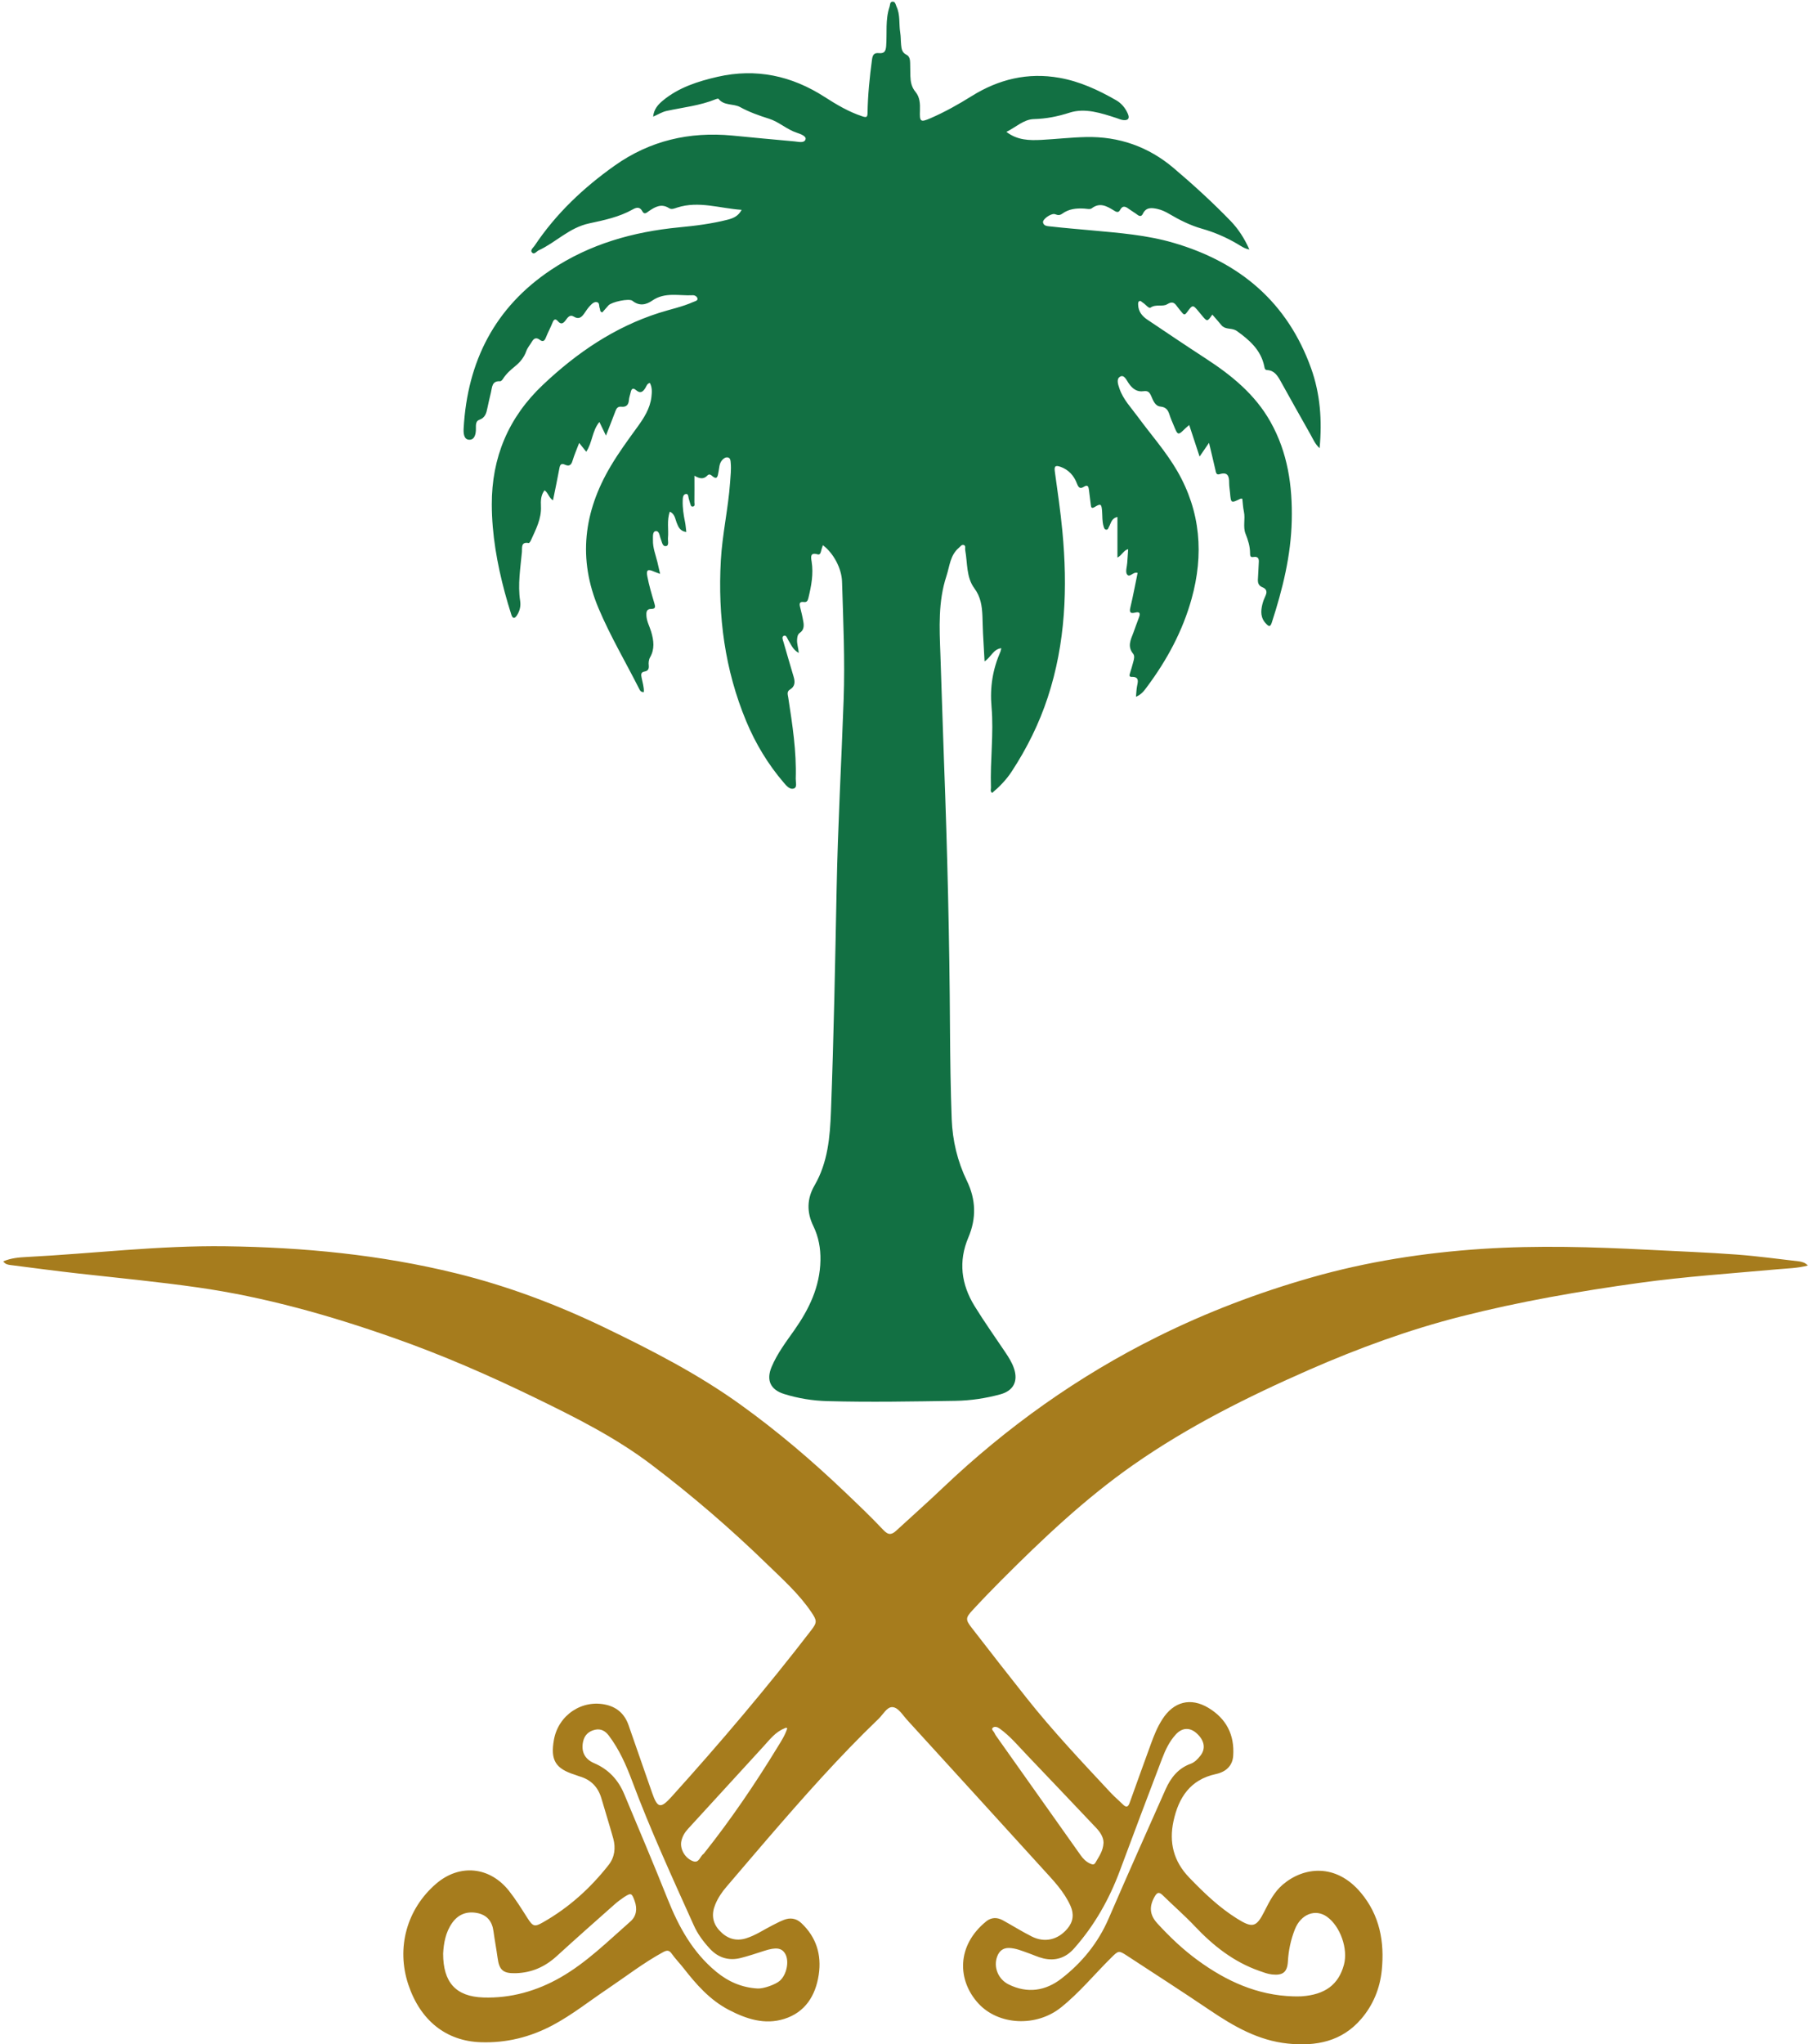 <svg width="371" height="419" viewBox="0 0 371 419" fill="none" xmlns="http://www.w3.org/2000/svg">
<path d="M168.76 111.74C168.61 112.2 168.45 112.63 168.35 113.08C168.26 113.46 168.07 113.74 167.68 113.62C166.12 113.16 166.3 114.18 166.45 115.08C166.86 117.63 166.39 120.09 165.79 122.56C165.66 123.1 165.48 123.47 164.88 123.39C163.9 123.26 163.92 123.76 164.1 124.47C164.36 125.48 164.6 126.5 164.77 127.53C164.9 128.35 164.84 129.15 164.04 129.7C163.57 130.03 163.51 130.55 163.47 131.09C163.41 131.96 163.73 132.77 163.82 133.82C162.62 133.2 162.25 132.11 161.67 131.2C161.43 130.82 161.28 130.11 160.76 130.31C160.25 130.51 160.55 131.14 160.68 131.58C161.37 133.95 162.05 136.33 162.76 138.7C163.08 139.75 163.07 140.69 162.02 141.32C161.3 141.75 161.57 142.38 161.66 142.98C162.51 148.49 163.37 153.99 163.19 159.59C163.17 160.28 163.51 161.32 162.88 161.58C162.03 161.94 161.32 161.09 160.77 160.45C157.52 156.67 154.97 152.44 153.05 147.85C148.65 137.29 147.2 126.27 147.83 114.89C148.13 109.51 149.35 104.24 149.73 98.88C149.82 97.55 149.98 96.23 149.86 94.89C149.82 94.43 149.81 93.84 149.24 93.75C148.76 93.68 148.34 94 148.03 94.39C147.49 95.07 147.52 95.9 147.36 96.69C147.2 97.47 147.17 98.56 145.96 97.47C145.67 97.21 145.33 97.17 145.07 97.46C144.31 98.28 143.47 98.12 142.42 97.5C142.42 99.47 142.43 101.2 142.41 102.93C142.41 103.24 142.58 103.7 142.17 103.81C141.64 103.95 141.65 103.4 141.51 103.08C141.42 102.86 141.4 102.61 141.31 102.39C141.14 101.97 141.24 101.2 140.71 101.24C140.04 101.29 140.03 102.08 140.01 102.61C139.97 104.09 140.19 105.55 140.49 107C140.62 107.64 140.66 108.3 140.75 109.04C139.48 108.88 139.12 108.01 138.77 107.12C138.45 106.31 138.4 105.33 137.37 104.87C136.72 106.69 137.16 108.51 136.99 110.28C136.94 110.85 137.26 111.8 136.61 111.92C135.84 112.05 135.77 111.08 135.52 110.48C135.26 109.85 135.24 108.74 134.44 108.87C133.78 108.98 133.93 110.05 133.91 110.73C133.87 112.28 134.46 113.71 134.82 115.19C135 115.92 135.16 116.66 135.38 117.62C134.83 117.41 134.45 117.3 134.1 117.14C132.88 116.59 132.5 116.78 132.75 118.1C133.1 119.96 133.65 121.79 134.19 123.61C134.4 124.33 134.52 124.81 133.52 124.81C132.55 124.81 132.53 125.53 132.57 126.22C132.64 127.38 133.23 128.4 133.55 129.49C134.08 131.28 134.3 133.02 133.32 134.73C133.03 135.24 132.99 135.83 133.05 136.4C133.12 137.08 132.9 137.52 132.2 137.63C131.35 137.77 131.48 138.35 131.59 138.93C131.77 139.89 132.1 140.83 132.04 141.84C131.42 141.9 131.23 141.47 131.05 141.11C128.28 135.64 125.15 130.35 122.76 124.69C118.48 114.57 119.7 104.9 125.21 95.6C126.86 92.81 128.77 90.2 130.67 87.59C132.05 85.69 133.32 83.75 133.6 81.34C133.71 80.36 133.77 79.39 133.27 78.48C132.71 78.64 132.59 79.11 132.39 79.45C131.88 80.31 131.35 80.75 130.43 79.95C129.74 79.35 129.47 79.78 129.33 80.46C129.22 80.97 129.02 81.47 128.98 81.99C128.91 82.99 128.43 83.47 127.43 83.36C126.71 83.28 126.44 83.68 126.21 84.28C125.62 85.88 124.98 87.46 124.27 89.28C123.78 88.26 123.38 87.43 122.93 86.49C121.42 88.29 121.51 90.68 120.23 92.59C119.74 91.98 119.31 91.44 118.78 90.78C118.29 92.08 117.77 93.25 117.41 94.46C117.14 95.38 116.68 95.61 115.86 95.24C115.11 94.9 114.86 95.23 114.73 95.94C114.33 98.12 113.87 100.28 113.41 102.55C112.55 102.01 112.45 101.02 111.68 100.49C110.9 101.49 110.89 102.66 110.94 103.75C111.07 106.36 109.87 108.54 108.86 110.79C108.77 110.99 108.54 111.32 108.43 111.3C106.78 110.99 107.11 112.3 107.04 113.1C106.73 116.46 106.16 119.81 106.68 123.2C106.83 124.21 106.61 125.17 106.05 126.07C105.52 126.92 105.12 126.77 104.86 125.96C104.38 124.47 103.94 122.96 103.53 121.45C101.95 115.55 100.88 109.55 100.86 103.43C100.83 93.77 104.26 85.56 111.36 78.86C118.3 72.31 126 67.06 135.16 64.13C137.51 63.38 139.95 62.89 142.21 61.88C142.55 61.73 143.09 61.64 143.05 61.23C143.01 60.81 142.51 60.49 142.09 60.51C139.3 60.66 136.39 59.8 133.78 61.6C132.51 62.48 131.12 62.79 129.7 61.65C129.02 61.1 125.44 61.88 124.79 62.59C124.35 63.07 123.92 63.57 123.52 64.03C122.95 63.88 123.13 63.46 123 63.19C122.81 62.78 123 62.11 122.49 61.95C121.88 61.76 121.4 62.27 121.02 62.66C120.56 63.13 120.2 63.7 119.82 64.25C119.28 65.02 118.7 65.52 117.71 64.91C116.83 64.37 116.41 65.11 115.99 65.66C115.51 66.3 115.06 66.57 114.42 65.84C113.94 65.28 113.61 65.39 113.33 66.09C112.91 67.15 112.36 68.15 111.94 69.21C111.66 69.91 111.32 70.12 110.69 69.64C109.99 69.11 109.49 69.32 109.08 70.04C108.7 70.69 108.18 71.26 107.92 72C107.48 73.24 106.68 74.22 105.66 75.05C104.74 75.8 103.84 76.58 103.19 77.6C103.05 77.83 102.78 78.15 102.58 78.14C100.87 78.03 100.94 79.35 100.69 80.41C100.44 81.47 100.18 82.54 99.96 83.61C99.75 84.66 99.52 85.62 98.3 86.04C97.56 86.29 97.59 87.11 97.6 87.78C97.63 88.87 97.38 90.13 96.28 90.13C95.06 90.13 95.04 88.68 95.09 87.74C95.87 74.08 101.45 63.03 112.99 55.32C120.93 50.02 129.83 47.51 139.26 46.6C142.62 46.28 145.97 45.86 149.26 45.02C150.39 44.73 151.41 44.3 152.1 43.01C147.61 42.71 143.32 41.12 138.89 42.54C138.34 42.72 137.74 43 137.23 42.67C135.64 41.65 134.37 42.39 133.07 43.27C132.69 43.53 132.16 44.09 131.76 43.34C131.23 42.34 130.55 42.48 129.77 42.92C127 44.49 123.83 45.14 120.86 45.78C116.72 46.66 114.04 49.67 110.49 51.3C110.04 51.51 109.59 52.23 109.15 51.8C108.62 51.29 109.36 50.78 109.63 50.37C114.02 43.8 119.65 38.48 126.08 33.93C133.33 28.8 141.39 26.96 150.15 27.78C154.41 28.18 158.68 28.62 162.94 28.98C163.73 29.05 164.97 29.41 165.21 28.54C165.39 27.91 164.17 27.45 163.42 27.21C161.36 26.54 159.76 24.97 157.71 24.33C155.67 23.69 153.67 22.98 151.79 21.95C150.4 21.19 148.5 21.72 147.36 20.26C147.3 20.18 147 20.25 146.83 20.32C143.59 21.65 140.12 22 136.74 22.73C135.8 22.93 135 23.45 133.95 23.91C134.1 22.37 134.96 21.44 135.91 20.64C139.18 17.92 143.13 16.67 147.17 15.74C155.07 13.94 162.36 15.52 169.12 19.87C171.56 21.44 174.05 22.92 176.84 23.84C177.69 24.12 177.91 24.04 177.92 23.13C177.98 19.46 178.35 15.82 178.84 12.18C178.97 11.22 179.29 10.8 180.24 10.89C181.32 10.99 181.65 10.56 181.74 9.44C181.94 6.75 181.54 4 182.44 1.37C182.57 0.98 182.48 0.4 183.01 0.34C183.63 0.28 183.66 0.93 183.85 1.33C184.66 3.02 184.33 4.89 184.62 6.66C184.76 7.5 184.72 8.37 184.81 9.22C184.89 10.03 185 10.79 185.9 11.22C186.56 11.54 186.65 12.28 186.66 12.96C186.68 13.82 186.68 14.67 186.7 15.53C186.74 16.73 186.92 17.84 187.76 18.84C188.65 19.91 188.72 21.28 188.67 22.64C188.59 24.96 188.74 25.14 190.86 24.22C193.78 22.95 196.57 21.39 199.27 19.7C204.82 16.24 210.77 14.8 217.27 15.95C221.45 16.69 225.23 18.44 228.88 20.53C229.97 21.15 230.78 22.11 231.29 23.28C231.72 24.25 231.41 24.72 230.35 24.61C229.89 24.56 229.44 24.35 228.99 24.2C225.84 23.18 222.54 22.07 219.36 23.09C216.91 23.88 214.57 24.34 212.02 24.41C209.95 24.47 208.37 26.06 206.4 27.03C208.65 28.76 211.1 28.79 213.56 28.67C216.6 28.51 219.63 28.16 222.67 28.09C229.46 27.93 235.52 30.06 240.69 34.44C244.75 37.88 248.69 41.48 252.4 45.31C253.99 46.96 255.22 48.88 256.23 51.14C255.22 50.96 254.51 50.43 253.78 50C251.48 48.65 249.09 47.61 246.48 46.87C244.14 46.21 241.88 45.08 239.75 43.82C239.01 43.38 238.23 43.02 237.39 42.83C236.2 42.57 235.04 42.43 234.38 43.82C234.11 44.39 233.72 44.37 233.24 44C232.71 43.59 232.12 43.27 231.59 42.88C230.89 42.36 230.27 41.97 229.69 43.07C229.32 43.77 228.74 43.32 228.33 43.07C226.9 42.2 225.52 41.45 223.88 42.71C223.55 42.96 222.86 42.78 222.34 42.75C220.74 42.66 219.2 42.81 217.85 43.8C217.47 44.08 217.08 44.16 216.64 43.99C216.51 43.94 216.37 43.89 216.23 43.87C215.44 43.78 213.77 44.95 213.91 45.61C214.07 46.39 214.95 46.35 215.53 46.42C218.32 46.74 221.12 46.96 223.91 47.22C229.55 47.74 235.2 48.17 240.67 49.77C254.27 53.73 264.04 61.96 268.89 75.49C270.75 80.69 271.17 86.12 270.63 91.86C269.66 90.96 269.27 89.94 268.75 89.03C266.68 85.39 264.65 81.74 262.61 78.08C261.99 76.97 261.33 75.93 259.89 75.85C259.35 75.82 259.36 75.42 259.28 75.05C258.58 71.71 256.23 69.68 253.63 67.82C253.51 67.74 253.38 67.68 253.25 67.62C252.36 67.23 251.22 67.54 250.49 66.64C249.89 65.91 249.26 65.21 248.63 64.48C247.59 65.98 247.59 65.98 246.43 64.58C246.25 64.36 246.06 64.14 245.88 63.92C244.64 62.41 244.61 62.39 243.42 64.02C243.07 64.49 242.85 64.6 242.47 64.13C242.17 63.76 241.85 63.41 241.57 63.02C241 62.24 240.6 61.59 239.36 62.36C238.45 62.93 237.08 62.28 235.97 63.04C235.58 63.31 234.94 62.35 234.37 62.03C234.14 61.9 233.94 61.55 233.64 61.73C233.37 61.89 233.41 62.23 233.42 62.5C233.47 63.87 234.25 64.81 235.31 65.52C239.3 68.2 243.28 70.88 247.31 73.5C252.58 76.93 257.38 80.82 260.54 86.43C264.1 92.74 265.08 99.58 264.92 106.67C264.76 113.88 263.04 120.78 260.83 127.59C260.5 128.59 260.21 128.41 259.65 127.83C258.5 126.65 258.54 125.27 258.9 123.83C259.05 123.23 259.28 122.65 259.54 122.09C259.92 121.28 259.74 120.69 258.92 120.37C258.03 120.02 257.92 119.35 257.99 118.52C258.07 117.57 258.07 116.62 258.14 115.67C258.21 114.77 258.3 113.94 256.93 114.17C256.4 114.26 256.37 113.79 256.37 113.39C256.37 111.98 255.96 110.69 255.44 109.39C254.87 107.95 255.43 106.38 255.11 104.88C254.92 104.01 254.88 103.1 254.78 102.22C254.59 102.22 254.48 102.19 254.4 102.22C252.45 103.16 252.45 103.17 252.26 100.98C252.2 100.32 252.08 99.65 252.08 98.99C252.09 97.63 251.84 96.66 250.11 97.19C249.43 97.4 249.38 96.83 249.27 96.35C248.87 94.57 248.43 92.79 247.95 90.76C247.25 91.78 246.71 92.57 246.02 93.58C245.27 91.31 244.6 89.27 243.89 87.11C243.55 87.41 243.33 87.57 243.14 87.76C241.57 89.29 241.57 89.29 240.71 87.19C240.42 86.49 240.1 85.79 239.87 85.07C239.57 84.11 239.2 83.45 237.99 83.33C236.89 83.22 236.49 82.09 236.1 81.18C235.78 80.45 235.47 80.04 234.53 80.18C233.16 80.39 232.2 79.63 231.45 78.52C231.02 77.89 230.55 76.75 229.75 77.18C228.89 77.64 229.28 78.76 229.59 79.66C230.35 81.88 231.97 83.54 233.31 85.37C236.04 89.09 239.13 92.55 241.45 96.56C246.24 104.86 246.91 113.65 244.37 122.76C242.53 129.35 239.34 135.26 235.27 140.73C234.69 141.51 234.12 142.34 232.97 142.81C233.05 142 233.06 141.35 233.18 140.72C233.37 139.71 233.73 138.68 232.04 138.73C231.55 138.74 231.62 138.35 231.74 137.99C231.97 137.27 232.18 136.54 232.38 135.8C232.55 135.2 232.77 134.44 232.39 133.99C231.17 132.51 231.88 131.14 232.42 129.73C232.82 128.66 233.18 127.58 233.6 126.51C233.94 125.64 233.68 125.34 232.8 125.56C231.77 125.81 231.59 125.47 231.83 124.47C232.39 122.13 232.82 119.76 233.31 117.42C232.41 117.09 231.68 118.52 231.13 117.71C230.77 117.18 231.13 116.15 231.18 115.35C231.24 114.45 231.3 113.56 231.37 112.56C230.41 112.78 230.16 113.76 229.17 114.28C229.17 111.41 229.17 108.74 229.17 105.96C227.88 106.26 227.86 107.26 227.45 107.94C227.31 108.17 227.27 108.55 226.93 108.56C226.51 108.58 226.42 108.17 226.33 107.88C226.02 106.87 226.1 105.81 226.02 104.77C225.91 103.29 225.75 103.16 224.55 103.89C223.81 104.34 223.77 103.96 223.7 103.41C223.58 102.42 223.44 101.43 223.33 100.43C223.25 99.76 223.09 99.25 222.29 99.77C221.44 100.32 221.14 99.82 220.87 99.11C220.24 97.48 219.17 96.27 217.47 95.67C216.61 95.37 216.16 95.41 216.32 96.57C216.89 100.67 217.49 104.77 217.88 108.89C218.97 120.4 218.53 131.8 214.89 142.9C213.12 148.3 210.61 153.36 207.49 158.12C206.39 159.8 205.01 161.23 203.48 162.51C203.01 162.19 203.25 161.77 203.23 161.43C203.04 155.91 203.83 150.37 203.35 144.88C202.99 140.82 203.6 137.15 205.19 133.52C205.26 133.36 205.27 133.18 205.35 132.85C203.67 133.07 203.27 134.69 201.92 135.55C201.81 133.5 201.69 131.64 201.6 129.77C201.54 128.58 201.53 127.39 201.48 126.2C201.39 124.19 201.12 122.31 199.83 120.58C198.14 118.3 198.44 115.4 197.95 112.75C197.88 112.4 198.1 111.89 197.7 111.72C197.23 111.52 196.96 112.03 196.64 112.29C194.85 113.8 194.76 116.06 194.1 118.07C192.38 123.29 192.66 128.68 192.86 134.06C193.13 141.47 193.33 148.89 193.61 156.31C194.29 174.47 194.73 192.64 194.83 210.82C194.87 217.01 194.95 223.19 195.18 229.38C195.35 233.78 196.36 238.03 198.3 242.03C200.15 245.84 200.27 249.69 198.6 253.62C196.52 258.51 197.13 263.23 199.86 267.67C201.85 270.91 204.07 274.01 206.18 277.17C206.87 278.2 207.54 279.25 207.94 280.43C208.86 283.1 207.84 285.06 205.12 285.79C202.12 286.6 199.06 287.06 195.96 287.11C187.2 287.24 178.44 287.41 169.68 287.17C166.67 287.09 163.71 286.61 160.84 285.72C158.02 284.85 157.1 282.9 158.24 280.17C159.39 277.43 161.18 275.07 162.88 272.66C165.92 268.35 168.16 263.75 168.26 258.33C168.31 255.86 167.88 253.5 166.8 251.28C165.42 248.45 165.48 245.67 167.05 242.96C169.78 238.26 170.22 233.05 170.42 227.8C170.99 212.59 171.28 197.36 171.58 182.14C171.83 169.21 172.56 156.29 173.02 143.36C173.3 135.32 172.94 127.28 172.69 119.24C172.62 116.44 170.86 113.29 168.76 111.74Z" fill="#127043"/>
<path d="M370.77 259.38C368.6 259.95 366.55 259.96 364.52 260.15C355.04 261.01 345.55 261.64 336.11 262.95C323.86 264.65 311.68 266.76 299.68 269.81C288.96 272.53 278.62 276.32 268.49 280.75C255.93 286.26 243.69 292.36 232.42 300.24C222.52 307.16 213.78 315.44 205.27 323.97C203.29 325.96 201.34 327.98 199.44 330.04C198.02 331.57 197.99 331.97 199.26 333.6C202.98 338.42 206.73 343.21 210.51 347.98C215.92 354.81 221.91 361.13 227.84 367.49C228.62 368.32 229.5 369.05 230.31 369.85C231.02 370.56 231.38 370.33 231.68 369.48C233.13 365.41 234.62 361.34 236.09 357.28C236.71 355.58 237.39 353.92 238.38 352.38C240.69 348.77 244.17 347.84 247.83 350.04C251.5 352.25 253.21 355.57 252.91 359.87C252.78 361.79 251.57 363.13 249.35 363.61C244.1 364.74 241.72 368.42 240.67 373.24C239.72 377.61 240.67 381.47 243.87 384.8C246.89 387.93 249.99 390.92 253.69 393.23C256.91 395.24 257.67 395.03 259.36 391.66C260.34 389.7 261.35 387.75 263.05 386.29C267.33 382.61 273.95 381.82 279.07 387.9C282.96 392.52 283.97 397.99 283.38 403.83C283 407.57 281.6 410.96 279.16 413.8C275.19 418.43 269.92 419.44 264.14 418.85C258.06 418.23 253 415.3 248.07 411.97C242.47 408.19 236.79 404.53 231.14 400.84C229.44 399.73 229.39 399.77 227.91 401.23C224.46 404.64 221.37 408.43 217.57 411.46C212.52 415.49 204.77 415.12 200.64 410.61C196.34 405.91 196.1 398.79 202.27 393.79C203.3 392.96 204.49 392.94 205.63 393.56C207.63 394.65 209.56 395.88 211.6 396.9C214.27 398.24 216.98 397.58 218.91 395.29C220.11 393.87 220.29 392.31 219.55 390.64C218.23 387.67 215.99 385.38 213.85 383.03C204.57 372.82 195.28 362.64 185.98 352.45C185.09 351.47 184.24 349.98 183.05 349.89C181.91 349.8 181.12 351.39 180.21 352.26C172.1 360.04 164.67 368.46 157.33 376.96C154.53 380.2 151.77 383.47 148.98 386.72C148.04 387.81 147.25 388.99 146.7 390.32C145.89 392.25 146.08 394.06 147.51 395.63C149.01 397.28 150.84 397.96 153.05 397.26C154.97 396.66 156.63 395.51 158.41 394.61C159.17 394.22 159.93 393.83 160.72 393.51C162.03 392.98 163.28 393.16 164.31 394.12C167.41 397.01 168.53 400.65 167.91 404.75C167.26 409.02 165.15 412.43 160.84 413.79C156.82 415.06 153.04 413.8 149.45 411.93C145.6 409.92 142.81 406.75 140.19 403.39C139.4 402.38 138.49 401.46 137.75 400.41C137.19 399.61 136.69 399.73 135.97 400.12C131.95 402.31 128.34 405.12 124.55 407.67C120.84 410.16 117.33 412.96 113.37 415.07C108.75 417.53 103.82 418.76 98.55 418.57C91.5 418.32 86.21 414.13 83.75 406.78C81.22 399.23 83.42 391.25 89.46 386.07C94.27 381.95 100.46 382.57 104.4 387.56C105.79 389.32 106.96 391.22 108.16 393.1C109.28 394.84 109.6 395 111.35 394C116.63 391.01 121.07 387.01 124.81 382.25C126.06 380.67 126.3 378.75 125.77 376.82C125.01 374.07 124.14 371.36 123.35 368.62C122.67 366.28 121.2 364.76 118.85 364.08C118.53 363.99 118.23 363.85 117.91 363.75C113.91 362.49 112.86 360.76 113.6 356.59C114.51 351.48 119.44 348.22 124.41 349.43C126.69 349.99 128.15 351.42 128.91 353.59C130.53 358.21 132.12 362.84 133.74 367.46C134.83 370.59 135.47 370.75 137.69 368.3C147.67 357.25 157.31 345.9 166.39 334.1C167.6 332.52 167.56 332.15 166.4 330.43C163.87 326.68 160.52 323.7 157.32 320.59C149.84 313.32 141.96 306.54 133.64 300.23C126.23 294.61 117.99 290.49 109.69 286.46C100.28 281.89 90.69 277.71 80.82 274.24C67.7 269.62 54.37 265.84 40.57 263.87C32.42 262.71 24.23 261.92 16.05 261.01C11.41 260.49 6.79 259.87 2.16 259.28C1.64 259.21 1.11 259.15 0.66 258.53C2.23 257.85 3.88 257.71 5.47 257.63C19.06 256.93 32.58 255.25 46.22 255.43C62.21 255.64 78.04 257.16 93.6 260.99C104.12 263.58 114.2 267.38 123.95 272.07C133.64 276.74 143.19 281.64 151.95 287.95C159.46 293.35 166.48 299.33 173.17 305.7C175.89 308.29 178.62 310.88 181.19 313.61C182.24 314.73 182.92 314.54 183.85 313.68C187 310.78 190.21 307.94 193.31 304.99C206.47 292.48 221.09 282.06 237.37 273.98C247.49 268.95 258 264.96 268.85 261.86C280.33 258.57 292.05 256.76 303.96 255.97C315.33 255.22 326.69 255.57 338.05 256.15C344.08 256.46 350.12 256.69 356.15 257.13C360.46 257.45 364.76 258.05 369.06 258.54C369.58 258.65 370.16 258.74 370.77 259.38ZM265.23 409.17C265.8 409.17 266.37 409.2 266.94 409.16C271.76 408.82 274.51 406.77 275.62 402.7C276.51 399.44 274.88 394.8 272.14 392.85C269.77 391.16 266.78 392.31 265.55 395.46C264.73 397.55 264.26 399.72 264.13 401.99C264.01 404.23 263.08 404.92 260.87 404.68C259.96 404.58 259.12 404.25 258.27 403.95C253.01 402.11 248.81 398.79 245.03 394.79C242.94 392.58 240.63 390.58 238.46 388.45C237.69 387.7 237.29 387.86 236.8 388.73C235.64 390.76 235.76 392.47 237.35 394.21C239.89 396.98 242.61 399.57 245.66 401.79C251.5 406.05 257.87 408.96 265.23 409.17ZM90.88 400.41C90.88 406.27 93.45 409.21 99.12 409.4C104.74 409.59 110.07 408.08 114.95 405.29C120.31 402.22 124.69 397.86 129.29 393.82C130.54 392.72 130.73 391.21 130.16 389.62C129.58 388 129.42 387.9 128.02 388.81C127.31 389.28 126.62 389.8 125.98 390.37C122.03 393.87 118.08 397.36 114.18 400.92C111.79 403.1 109.08 404.32 105.83 404.42C103.22 404.5 102.39 403.84 102.05 401.29C101.8 399.45 101.45 397.63 101.2 395.79C100.93 393.75 99.84 392.46 97.82 392.08C95.7 391.68 93.94 392.38 92.71 394.15C91.36 396.08 90.99 398.33 90.88 400.41ZM206.91 399.25C205.71 399.24 204.95 399.86 204.53 400.94C203.67 403.15 204.72 405.67 206.85 406.72C210.73 408.64 214.44 408.04 217.68 405.53C221.89 402.27 225.21 398.21 227.36 393.23C231.19 384.37 235.12 375.56 239.04 366.75C240.09 364.38 241.63 362.42 244.18 361.5C245.03 361.19 245.6 360.56 246.14 359.9C247.33 358.45 247.05 356.73 245.42 355.26C244.03 354 242.46 354.06 241.15 355.48C239.84 356.9 239.02 358.63 238.34 360.41C235.43 368.05 232.54 375.69 229.69 383.36C227.5 389.26 224.46 394.64 220.27 399.36C218.56 401.29 216.45 401.97 213.97 401.39C212.91 401.14 211.91 400.66 210.88 400.3C209.6 399.85 208.32 399.29 206.91 399.25ZM155.42 407.56C156.6 407.61 159.05 406.75 159.92 405.98C161.34 404.74 161.9 401.97 161.05 400.47C160.33 399.21 159.16 399.05 156.7 399.85C155.12 400.36 153.54 400.89 151.93 401.3C149.46 401.92 147.32 401.28 145.58 399.4C144.25 397.96 143.08 396.4 142.28 394.6C137.87 384.8 133.38 375.05 129.62 364.98C128.4 361.72 126.99 358.56 124.88 355.75C124.16 354.79 123.26 354.26 122.06 354.52C120.75 354.81 119.87 355.6 119.58 356.97C119.16 358.96 119.88 360.53 121.84 361.37C124.82 362.64 126.81 364.81 128.03 367.74C131.02 374.89 134.05 382.02 136.92 389.22C139.19 394.91 142.05 400.13 146.87 404.11C149.35 406.16 152.16 407.39 155.42 407.56ZM226.32 377.68C226.31 376.59 225.69 375.56 224.81 374.64C220.06 369.65 215.34 364.63 210.57 359.66C208.8 357.81 207.15 355.82 205.05 354.31C204.58 353.97 204.01 353.76 203.61 354.11C203.21 354.46 203.8 354.83 203.95 355.19C204.08 355.49 204.27 355.77 204.47 356.04C210.18 364.11 215.9 372.17 221.62 380.24C222.12 380.95 222.71 381.55 223.51 381.93C223.92 382.12 224.37 382.29 224.64 381.8C225.34 380.56 226.24 379.41 226.32 377.68ZM161.46 354.23C161.18 354.02 161.04 354.18 160.87 354.25C159.02 354.99 157.87 356.53 156.59 357.93C151.42 363.57 146.26 369.21 141.09 374.85C140.43 375.57 139.95 376.38 139.74 377.33C139.39 378.9 140.43 380.83 142.11 381.46C143.41 381.95 143.55 380.43 144.31 379.95C144.35 379.93 144.37 379.88 144.4 379.84C149.91 372.91 154.87 365.61 159.48 358.06C160.24 356.83 161.03 355.6 161.46 354.23Z" fill="#A67C1D"/>
</svg>
